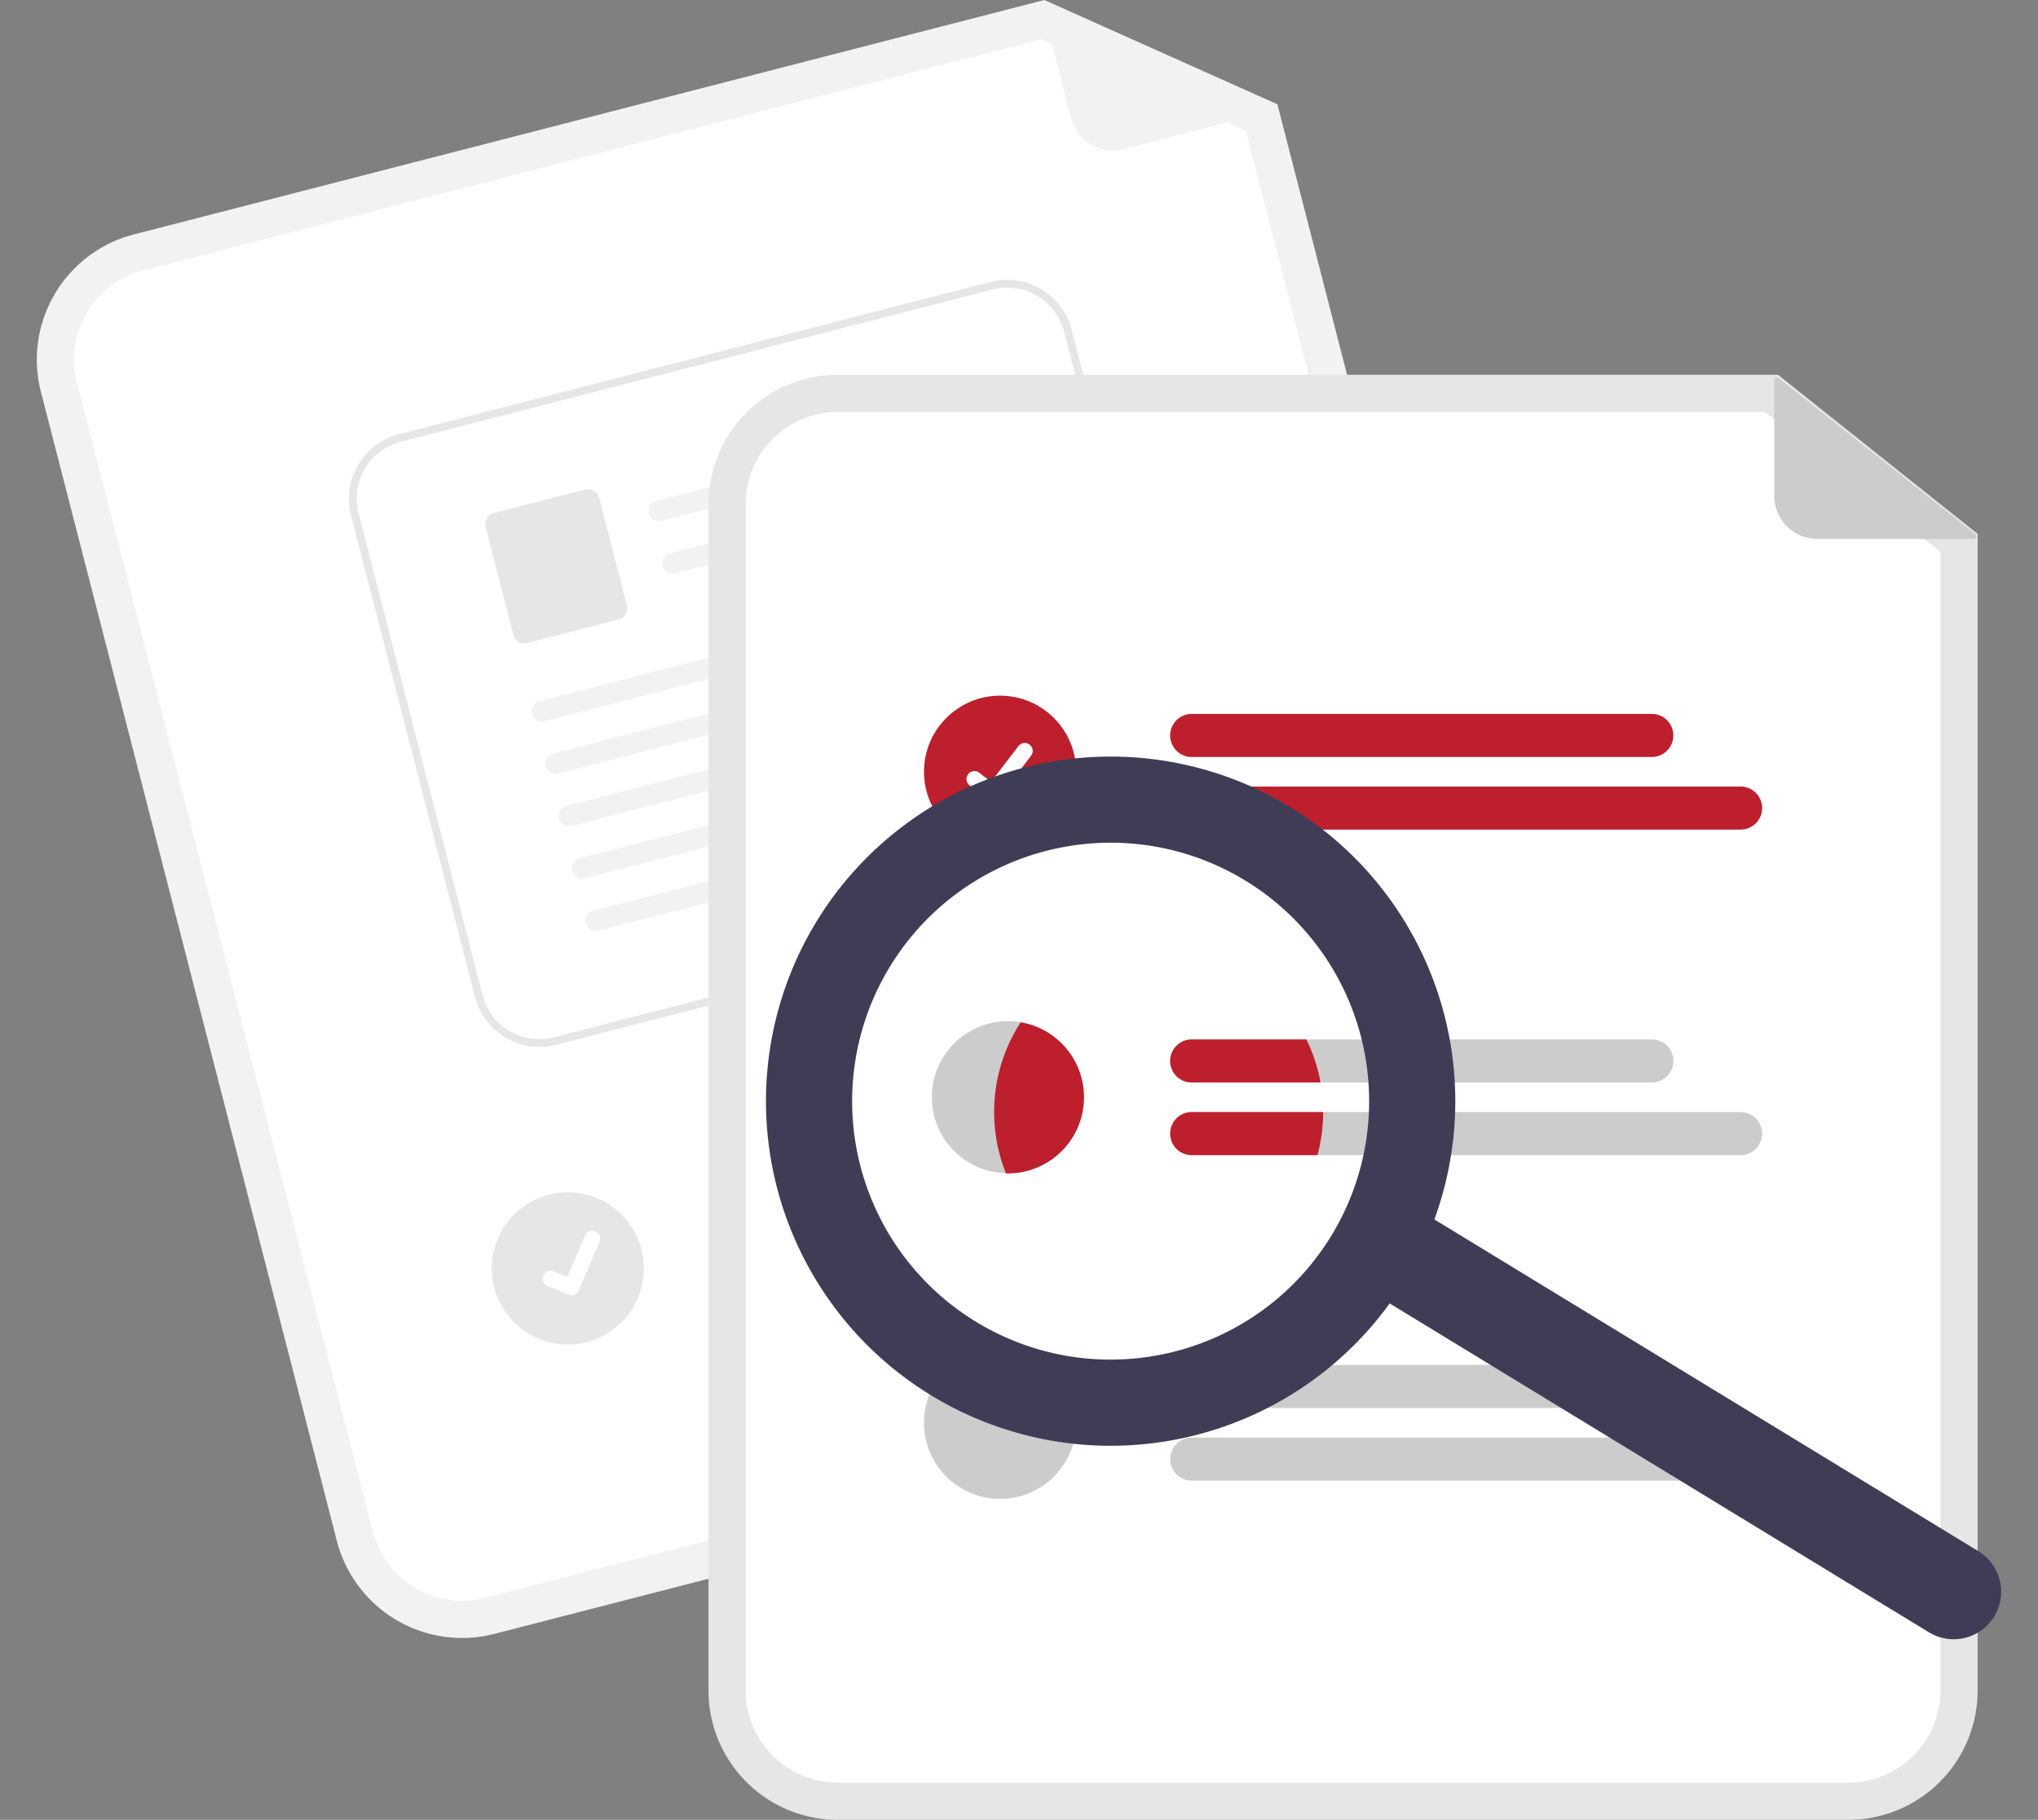 <svg xmlns="http://www.w3.org/2000/svg" xmlns:xlink="http://www.w3.org/1999/xlink" width="262" height="234" viewBox="0 0 262 234">
  <rect x="0" y="0" width="262" height="234" fill="#808080" stroke="none"/>
  <defs>
    <clipPath id="clip-path">
      <rect id="Rectangle_734" data-name="Rectangle 734" width="262" height="234" transform="translate(7531 -12610)" fill="#fff"/>
    </clipPath>
  </defs>
  <g id="Mask_Group_32" data-name="Mask Group 32" transform="translate(-7531 12610)" clip-path="url(#clip-path)">
    <g id="undraw_file_searching_re_3evy" transform="translate(7535.726 -12610.001)">
      <path id="Path_2372" data-name="Path 2372" d="M625.064,374.591l-125.819,32.4a16.637,16.637,0,0,1-20.237-11.948L440.957,247.281a16.637,16.637,0,0,1,11.95-20.237L569.96,196.9l29.96,13.412,37.092,144.042A16.637,16.637,0,0,1,625.064,374.591Z" transform="translate(-440.426 -196.899)" fill="#f2f2f2"/>
      <path id="Path_2373" data-name="Path 2373" d="M462.769,240.827a11.848,11.848,0,0,0-8.51,14.411L492.31,403a11.848,11.848,0,0,0,14.411,8.508l125.819-32.4a11.848,11.848,0,0,0,8.508-14.411L604.531,222.889,578.2,211.1Z" transform="translate(-449.096 -206.052)" fill="#fff"/>
      <path id="Path_2374" data-name="Path 2374" d="M833.811,211.79,814.339,216.8a5.534,5.534,0,0,1-6.74-3.979l-3.7-14.383a.346.346,0,0,1,.476-.4l29.495,13.1a.346.346,0,0,1-.054.651Z" transform="translate(-674.638 -197.616)" fill="#f2f2f2"/>
      <path id="Path_2375" data-name="Path 2375" d="M749.16,581.752,691.877,596.5a2.768,2.768,0,0,1-1.381-5.36l57.284-14.751a2.768,2.768,0,1,1,1.381,5.36Z" transform="translate(-600.23 -441.39)" fill="#ccc"/>
      <path id="Path_2376" data-name="Path 2376" d="M766.764,599.179l-68.339,17.6a2.768,2.768,0,1,1-1.381-5.36l68.338-17.6a2.768,2.768,0,1,1,1.381,5.36Z" transform="translate(-604.452 -452.622)" fill="#ccc"/>
      <circle id="Ellipse_44" data-name="Ellipse 44" cx="9.781" cy="9.781" r="9.781" transform="translate(58.485 153.317)" fill="#e6e6e6"/>
      <path id="Path_2377" data-name="Path 2377" d="M655.968,376.86,579.89,396.444a8.571,8.571,0,0,1-10.424-6.157l-15.946-61.935a8.571,8.571,0,0,1,6.149-10.423l76.078-19.584a8.571,8.571,0,0,1,10.424,6.156l15.943,61.936A8.571,8.571,0,0,1,655.968,376.86Z" transform="translate(-513.126 -262.097)" fill="#fff"/>
      <path id="Path_2378" data-name="Path 2378" d="M655.968,376.86,579.89,396.444a8.571,8.571,0,0,1-10.424-6.157l-15.946-61.935a8.571,8.571,0,0,1,6.149-10.423l76.078-19.584a8.571,8.571,0,0,1,10.424,6.156l15.943,61.936A8.571,8.571,0,0,1,655.968,376.86ZM559.929,318.9a7.562,7.562,0,0,0-5.432,9.205l15.935,61.929a7.562,7.562,0,0,0,9.205,5.432l76.078-19.584a7.562,7.562,0,0,0,5.432-9.205L645.2,304.752A7.562,7.562,0,0,0,636,299.319Z" transform="translate(-513.126 -262.097)" fill="#e6e6e6"/>
      <path id="Path_411" data-name="Path 411" d="M701.71,352.462l-38.4,9.883a1.375,1.375,0,0,1-1.665-.865,1.324,1.324,0,0,1,.933-1.681l39.086-10.055c1.579.8,1.164,2.436.044,2.725Z" transform="translate(-582.936 -295.389)" fill="#f2f2f2"/>
      <path id="Path_412" data-name="Path 412" d="M706.578,371.4l-38.4,9.883a1.375,1.375,0,0,1-1.665-.865,1.324,1.324,0,0,1,.933-1.681l39.086-10.055c1.579.8,1.164,2.436.044,2.725Z" transform="translate(-586.077 -307.594)" fill="#f2f2f2"/>
      <path id="Path_413" data-name="Path 413" d="M619.688,390.55l-11.717,3.016a1.491,1.491,0,0,1-1.814-1.072L602.6,378.667a1.491,1.491,0,0,1,1.072-1.814l11.717-3.016a1.493,1.493,0,0,1,1.814,1.072l3.559,13.827a1.491,1.491,0,0,1-1.072,1.814Z" transform="translate(-544.895 -310.889)" fill="#e6e6e6"/>
      <path id="Path_414" data-name="Path 414" d="M679.635,410.263l-58.6,15.082a1.375,1.375,0,0,1-1.667-.865,1.324,1.324,0,0,1,.933-1.681l59.288-15.262c1.579.8,1.163,2.436.044,2.725Z" transform="translate(-555.695 -332.636)" fill="#f2f2f2"/>
      <path id="Path_415" data-name="Path 415" d="M684.512,429.207l-58.6,15.084a1.375,1.375,0,0,1-1.665-.865,1.324,1.324,0,0,1,.933-1.681l59.288-15.262c1.579.8,1.164,2.436.044,2.725Z" transform="translate(-558.839 -344.845)" fill="#f2f2f2"/>
      <path id="Path_416" data-name="Path 416" d="M689.389,448.14l-58.6,15.088a1.375,1.375,0,0,1-1.667-.865,1.326,1.326,0,0,1,.933-1.681l59.288-15.262c1.579.8,1.164,2.436.044,2.725Z" transform="translate(-561.98 -357.045)" fill="#f2f2f2"/>
      <path id="Path_417" data-name="Path 417" d="M694.262,467.084l-58.6,15.084A1.375,1.375,0,0,1,634,481.3a1.324,1.324,0,0,1,.933-1.681l59.288-15.261c1.579.8,1.164,2.436.044,2.725Z" transform="translate(-565.122 -369.252)" fill="#f2f2f2"/>
      <path id="Path_418" data-name="Path 418" d="M699.137,486.018,640.531,501.1a1.375,1.375,0,0,1-1.665-.865,1.324,1.324,0,0,1,.933-1.681l59.288-15.262c1.579.8,1.164,2.436.044,2.725Z" transform="translate(-568.263 -381.454)" fill="#f2f2f2"/>
      <path id="Path_395" data-name="Path 395" d="M627.282,650.221a1.013,1.013,0,0,1-.641-.044h-.013l-2.664-1.133a1.022,1.022,0,1,1,.8-1.881l1.726.735,2.266-5.322a1.021,1.021,0,0,1,1.34-.54h0l-.014.035.014-.035a1.023,1.023,0,0,1,.54,1.34l-2.662,6.258a1.023,1.023,0,0,1-.687.589Z" transform="translate(-558.295 -483.694)" fill="#fff"/>
      <path id="Path_2379" data-name="Path 2379" d="M829.8,518.216H699.883A16.637,16.637,0,0,1,683.264,501.6V349.014A16.637,16.637,0,0,1,699.883,332.4H820.754l25.669,20.459V501.6A16.637,16.637,0,0,1,829.8,518.216Z" transform="translate(-596.909 -284.214)" fill="#e6e6e6"/>
      <path id="Path_2380" data-name="Path 2380" d="M708.55,345.849a11.848,11.848,0,0,0-11.833,11.833V510.266A11.848,11.848,0,0,0,708.55,522.1H838.473a11.848,11.848,0,0,0,11.833-11.833V363.834l-22.558-17.985Z" transform="translate(-605.578 -292.883)" fill="#fff"/>
      <path id="Path_2381" data-name="Path 2381" d="M912.092,460.588H852.941a2.767,2.767,0,0,1,0-5.534h59.152a2.767,2.767,0,1,1,0,5.534Z" transform="translate(-704.466 -363.256)" fill="#bd1f2d"/>
      <path id="Path_2382" data-name="Path 2382" d="M923.508,486.853H852.941a2.767,2.767,0,0,1,0-5.534h70.568a2.767,2.767,0,0,1,0,5.534Z" transform="translate(-704.466 -380.182)" fill="#bd1f2d"/>
      <path id="Path_2383" data-name="Path 2383" d="M912.1,572.758h-59.15a2.767,2.767,0,0,0,0,5.534H912.1a2.767,2.767,0,0,0,0-5.534Z" transform="translate(-704.47 -439.106)" fill="#ccc"/>
      <path id="Path_2384" data-name="Path 2384" d="M923.512,599.028H852.946a2.767,2.767,0,0,0,0,5.534h70.566a2.767,2.767,0,0,0,0-5.534Z" transform="translate(-704.47 -456.035)" fill="#ccc"/>
      <path id="Path_2385" data-name="Path 2385" d="M912.092,696H852.941a2.767,2.767,0,0,1,0-5.534h59.152a2.767,2.767,0,1,1,0,5.534Z" transform="translate(-704.466 -514.96)" fill="#ccc"/>
      <path id="Path_2386" data-name="Path 2386" d="M923.508,722.27H852.941a2.767,2.767,0,0,1,0-5.534h70.568a2.767,2.767,0,0,1,0,5.534Z" transform="translate(-704.466 -531.886)" fill="#ccc"/>
      <circle id="Ellipse_44-2" data-name="Ellipse 44" cx="9.781" cy="9.781" r="9.781" transform="translate(114.061 89.453)" fill="#bd1f2d"/>
      <path id="Path_395-2" data-name="Path 395" d="M779.942,472.981a1.014,1.014,0,0,1-.61-.2l-.011-.009-2.3-1.753a1.022,1.022,0,1,1,1.243-1.621l1.488,1.141,3.518-4.59a1.021,1.021,0,0,1,1.432-.19h0l-.021.03.023-.03a1.023,1.023,0,0,1,.188,1.432l-4.138,5.4a1.021,1.021,0,0,1-.813.4Z" transform="translate(-657.069 -370.014)" fill="#fff"/>
      <path id="Path_2387" data-name="Path 2387" d="M783.564,575.946a9.78,9.78,0,0,1-9.772,9.78,2.067,2.067,0,0,1-.252-.01,9.78,9.78,0,1,1,10.031-9.771Z" transform="translate(-648.941 -434.855)" fill="#ccc"/>
      <circle id="Ellipse_44-3" data-name="Ellipse 44" cx="9.781" cy="9.781" r="9.781" transform="translate(114.061 173.166)" fill="#ccc"/>
      <path id="Path_2388" data-name="Path 2388" d="M1094.227,354.214h-20.11a5.534,5.534,0,0,1-5.534-5.534V333.828a.345.345,0,0,1,.566-.271l25.3,20.04a.346.346,0,0,1-.215.618Z" transform="translate(-845.213 -284.914)" fill="#ccc"/>
      <path id="Path_2389" data-name="Path 2389" d="M798.081,576.2a9.78,9.78,0,0,1-9.78,9.784,2.082,2.082,0,0,1-.252-.01,21.176,21.176,0,0,1,1.9-19.419,9.786,9.786,0,0,1,8.133,9.644Z" transform="translate(-663.453 -435.108)" fill="#bd1f2d"/>
      <path id="Path_2390" data-name="Path 2390" d="M850.172,575.529a2.774,2.774,0,0,1,2.77-2.77h14.742a20.936,20.936,0,0,1,1.818,5.534H852.942A2.77,2.77,0,0,1,850.172,575.529Z" transform="translate(-704.466 -439.106)" fill="#bd1f2d"/>
      <path id="Path_2391" data-name="Path 2391" d="M869.847,599.028a21.1,21.1,0,0,1-.735,5.534H852.946a2.767,2.767,0,0,1,0-5.534Z" transform="translate(-704.47 -456.035)" fill="#bd1f2d"/>
      <path id="Path_2392" data-name="Path 2392" d="M975.738,674.368a6.108,6.108,0,0,1-8.394,2.034L896.09,632.939a6.107,6.107,0,1,1,6.36-10.427L973.7,665.974a6.106,6.106,0,0,1,2.034,8.394Z" transform="translate(-724.091 -466.517)" fill="#3f3d56"/>
      <path id="Path_2393" data-name="Path 2393" d="M865.035,598.546a44.309,44.309,0,1,1-14.754-60.9,44.309,44.309,0,0,1,14.754,60.9Zm-66.2-40.378A33.232,33.232,0,1,0,844.513,547.1,33.232,33.232,0,0,0,798.837,558.169Z" transform="translate(-689.153 -433.882)" fill="#3f3d56"/>
    </g>
  </g>
</svg>

